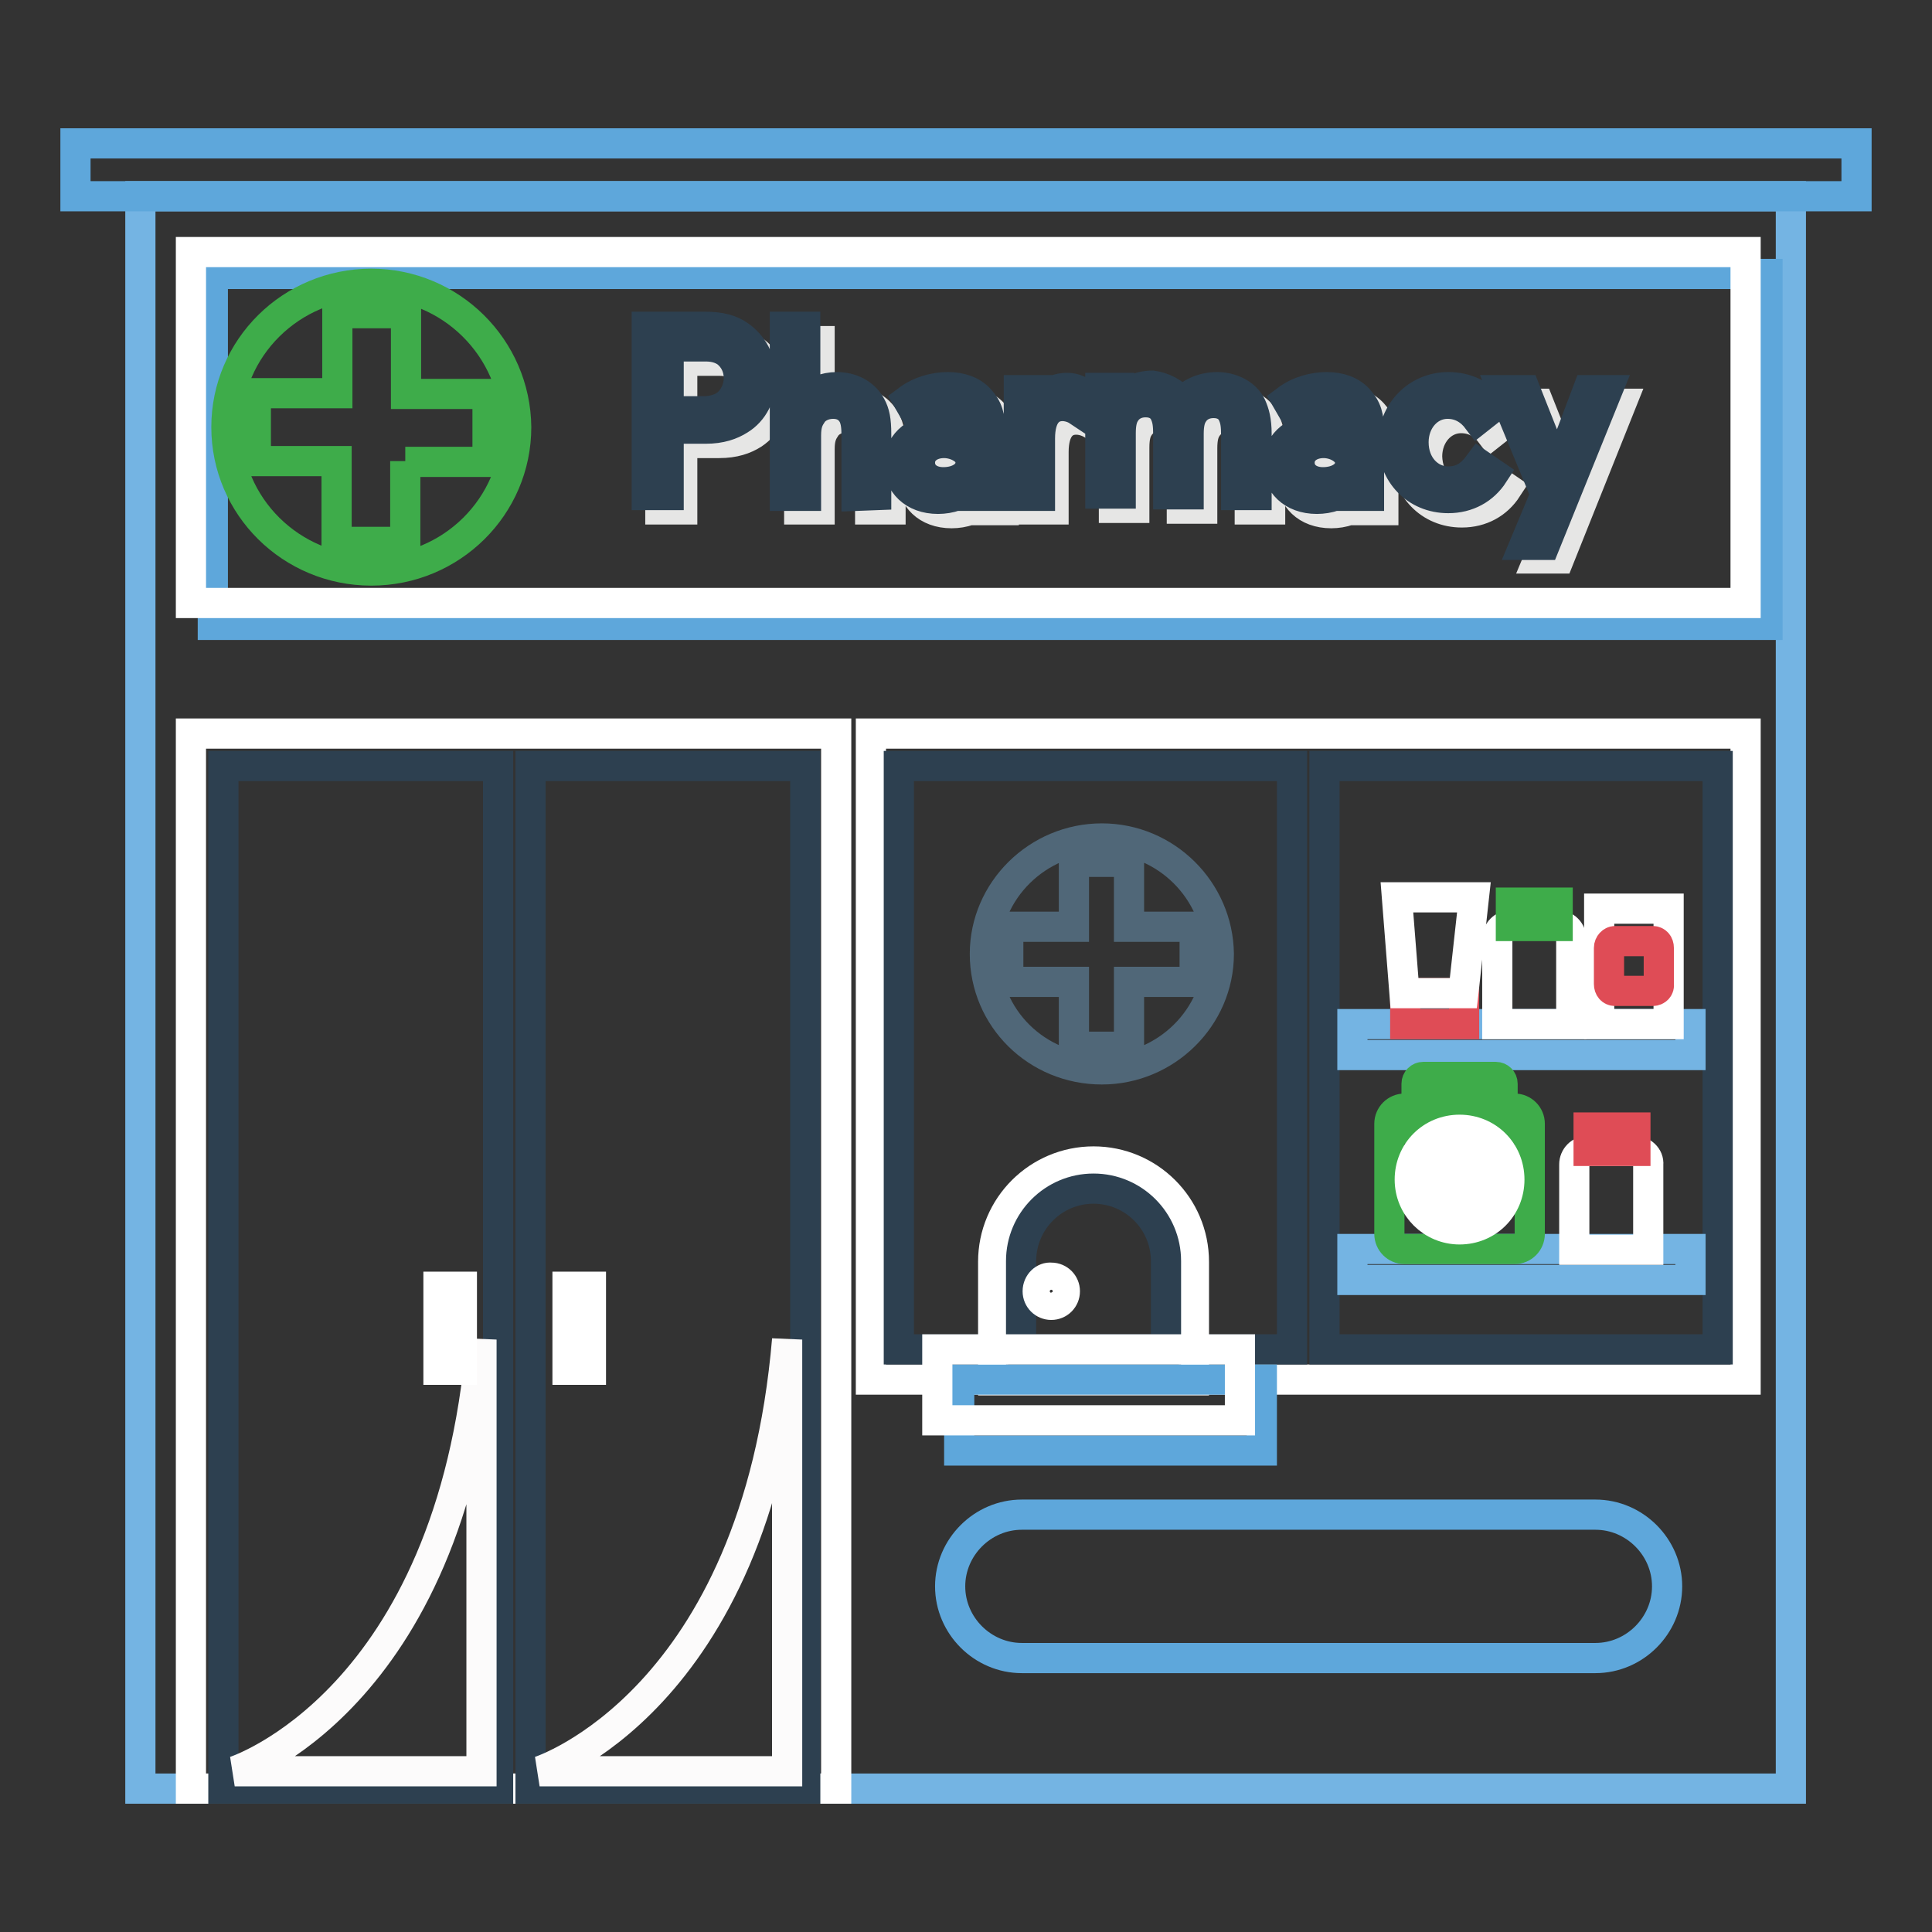 <?xml version="1.0" encoding="utf-8"?>
<!-- Svg Vector Icons : http://www.onlinewebfonts.com/icon -->
<!DOCTYPE svg PUBLIC "-//W3C//DTD SVG 1.1//EN" "http://www.w3.org/Graphics/SVG/1.1/DTD/svg11.dtd">
<svg version="1.1" xmlns="http://www.w3.org/2000/svg" xmlns:xlink="http://www.w3.org/1999/xlink" x="0px" y="0px" viewBox="0 0 256 256" enable-background="new 0 0 256 256" xml:space="preserve">
<rect x="0" y="0" width="256" height="256" fill="#333333" stroke="none"/>
<g> <path stroke-width="4" fill-opacity="0" stroke="#74b4e3"  d="M18.6,26h218.7v211H18.6V26z"/> <path stroke-width="4" fill-opacity="0" stroke="#ffffff"  d="M25.3,97.2h85.5V237H25.3V97.2z"/> <path stroke-width="4" fill-opacity="0" stroke="#2d4050"  d="M29.6,101.5H66V237H29.6V101.5z M70.3,101.5h36.4V237H70.3V101.5z"/> <path stroke-width="4" fill-opacity="0" stroke="#ffffff"  d="M115.4,97.2h115.9v85.6H115.4V97.2z"/> <path stroke-width="4" fill-opacity="0" stroke="#2d4050"  d="M119.1,101.5h52.1v77.3h-52.1V101.5z M175.5,101.5h52.1v77.3h-52.1V101.5z"/> <path stroke-width="4" fill-opacity="0" stroke="#fcfbfb"  d="M104.3,177.5v57.2H71.5C71.5,234.7,100.2,225.5,104.3,177.5z M63.8,177.5v57.2H31.1 C31.1,234.7,59.8,225.5,63.8,177.5z"/> <path stroke-width="4" fill-opacity="0" stroke="#ffffff"  d="M58.1,170.5h3.1v11h-3.1V170.5z M75.2,170.5h3.1v11h-3.1V170.5z"/> <path stroke-width="4" fill-opacity="0" stroke="#5ea7db"  d="M28.2,36.3h206v46.5h-206V36.3z"/> <path stroke-width="4" fill-opacity="0" stroke="#ffffff"  d="M25.3,33.4h206v46.5h-206V33.4z"/> <path stroke-width="4" fill-opacity="0" stroke="#3eac4a"  d="M49.2,37.6c-10.6,0-19.2,8.5-19.2,19c0,10.5,8.6,19,19.2,19c10.6,0,19.2-8.5,19.2-19 C68.3,46.1,59.7,37.6,49.2,37.6z M53.7,61.1v10.7h-9.1V61.1H33.9v-9h10.8V41.5h9.1v10.7h10.8v9H53.7z"/> <path stroke-width="4" fill-opacity="0" stroke="#506778"  d="M146,111.1c-8.5,0-15.5,6.9-15.5,15.3c0,8.5,6.9,15.3,15.5,15.3c8.5,0,15.5-6.9,15.5-15.3 C161.4,118,154.5,111.1,146,111.1L146,111.1z M149.6,130.1v8.6h-7.3v-8.6h-8.7v-7.3h8.7v-8.6h7.3v8.6h8.7v7.3H149.6z"/> <path stroke-width="4" fill-opacity="0" stroke="#ffffff"  d="M144.9,153.9c-7.3,0-13.3,5.9-13.3,13.3v15.7h26.6v-15.7C158.2,159.8,152.2,153.9,144.9,153.9z"/> <path stroke-width="4" fill-opacity="0" stroke="#2d4050"  d="M135.3,178.8v-11.7c0-5.3,4.3-9.6,9.6-9.6s9.6,4.3,9.6,9.6v11.7H135.3z"/> <path stroke-width="4" fill-opacity="0" stroke="#ffffff"  d="M137.5,171.1c0,1,0.8,1.8,1.8,1.8s1.8-0.8,1.8-1.8c0,0,0,0,0,0c0-1-0.8-1.8-1.8-1.8 C138.4,169.2,137.5,170,137.5,171.1C137.5,171.1,137.5,171.1,137.5,171.1z"/> <path stroke-width="4" fill-opacity="0" stroke="#e6e6e5"  d="M99.8,57.5c-1.1,0.7-2.5,1.2-4.5,1.2h-4.9v8.8h-2.9V45.2h7.7c2.1,0,3.5,0.4,4.6,1.2 c1.7,1.2,2.8,3.1,2.8,5.5C102.7,54.2,101.6,56.3,99.8,57.5z M98.4,55.2c0.8-0.8,1.3-2,1.3-3.2c0-1.4-0.6-2.6-1.6-3.4 c-0.7-0.5-1.6-0.8-2.8-0.8h-4.9v8.6h4.9C96.7,56.2,97.7,55.8,98.4,55.2z M115.3,67.5v-7.9c0-1.3-0.1-2-0.4-2.7 c-0.5-1-1.4-1.6-2.7-1.6c-1.3,0-2.4,0.6-2.9,1.5c-0.4,0.6-0.7,1.3-0.7,2.7v8h-2.7V45.2h2.7V55l0,0c1-1.2,2.6-1.8,4.2-1.8 c1.8,0,3.6,0.8,4.5,2.5c0.5,0.9,0.7,1.9,0.7,3.7v8.1L115.3,67.5L115.3,67.5L115.3,67.5z M130.5,60.1v-1c0-1.4-0.3-2.2-0.9-2.8 c-0.6-0.6-1.4-0.9-2.5-0.9c-1.1,0-2.6,0.4-3.9,1.4l-1.1-1.9c1.6-1.2,3.6-1.7,5.3-1.7c1.7,0,3.2,0.5,4.2,1.6 c1.1,1.2,1.4,2.3,1.4,4.3v8.5h-2.5l-0.1-1.3c-1,1.2-2.8,1.7-4.3,1.7c-3.3,0-5.2-2.1-5.2-4.6c0-2.3,1.8-4.6,5.3-4.6 C127.8,58.6,129.5,59.2,130.5,60.1L130.5,60.1z M127,60.6c-1.9,0-3.2,1.1-3.2,2.6c0,1.5,1.2,2.6,3.1,2.6c2,0,3.6-1,3.6-2.6 C130.5,61.5,128.6,60.6,127,60.6z M142.6,55.6c-1.7,0-3,1.2-3,4.3v7.6h-2.7v-14h2.6l0.1,1.8c0.9-1.3,2.1-2.1,3.7-2.1 c0.7,0,1.3,0.2,2,0.6l-0.6,2.4C144,55.8,143.3,55.6,142.6,55.6L142.6,55.6z M158.4,55.2c1.1-1.2,2.7-2,4.7-2c1.7,0,3.7,0.8,4.5,2.5 c0.4,0.9,0.7,1.9,0.7,3.7v8.1h-2.7v-7.9c0-1.3-0.1-2-0.4-2.7c-0.4-1-1.3-1.6-2.6-1.6c-1.3,0-2.2,0.6-2.7,1.4 c-0.4,0.6-0.6,1.4-0.6,2.7v8h-2.7v-7.9c0-1.3-0.1-2-0.4-2.7c-0.4-1-1.3-1.6-2.6-1.6c-1.3,0-2.2,0.6-2.7,1.4 c-0.4,0.6-0.6,1.4-0.6,2.7v8h-2.7v-14h2.6l0.1,1.7c0.6-0.9,2.1-2,4.2-2C155.9,53.2,157.5,53.8,158.4,55.2L158.4,55.2z M180.8,60.1 v-1c0-1.4-0.3-2.2-0.9-2.8c-0.6-0.6-1.4-0.9-2.5-0.9c-1.1,0-2.6,0.4-3.9,1.4l-1.1-1.9c1.6-1.2,3.6-1.7,5.3-1.7 c1.7,0,3.2,0.5,4.2,1.6c1.1,1.2,1.4,2.3,1.4,4.3v8.5h-2.5l-0.1-1.3c-1,1.2-2.8,1.7-4.3,1.7c-3.3,0-5.2-2.1-5.2-4.6 c0-2.3,1.8-4.6,5.3-4.6C178.1,58.6,179.7,59.2,180.8,60.1z M177.2,60.6c-1.9,0-3.2,1.1-3.2,2.6c0,1.5,1.2,2.6,3.1,2.6 s3.6-1,3.6-2.6C180.8,61.5,178.8,60.6,177.2,60.6z M193.7,65.7c1.8,0,3-0.8,4.1-2.3l1.9,1.3c-1.3,2-3.4,3.2-6,3.2 c-4.3,0-7.3-3.3-7.3-7.3c0-4,3.1-7.4,7.3-7.4c2.4,0,4.5,1,5.8,2.8l-1.9,1.5c-0.9-1.2-2.2-2.1-4-2.1c-2.5,0-4.5,2.2-4.5,5.1 C189.2,63.6,191.2,65.7,193.7,65.7L193.7,65.7z M200.9,53.5h3l4.2,10.6h0.1l4-10.6h2.6L206.6,74h-2.7l2.8-6.7L200.9,53.5 L200.9,53.5z"/> <path stroke-width="4" fill-opacity="0" stroke="#2d4050"  d="M98,55.6c-1.1,0.7-2.5,1.2-4.5,1.2h-4.9v8.8h-2.9V43.3h7.7c2.1,0,3.5,0.4,4.6,1.2c1.7,1.2,2.8,3.1,2.8,5.5 C100.9,52.4,99.8,54.5,98,55.6z M96.6,53.3c0.8-0.8,1.3-2,1.3-3.2c0-1.4-0.6-2.6-1.6-3.4c-0.7-0.5-1.6-0.8-2.8-0.8h-4.9v8.6h4.9 C94.9,54.4,95.9,54,96.6,53.3z M113.5,65.7v-7.9c0-1.3-0.1-2-0.4-2.7c-0.5-1-1.4-1.6-2.7-1.6c-1.3,0-2.4,0.6-2.9,1.5 c-0.4,0.6-0.7,1.3-0.7,2.7v8H104V43.3h2.7v9.8l0,0c1-1.2,2.6-1.8,4.2-1.8c1.8,0,3.6,0.8,4.5,2.5c0.5,0.9,0.7,1.9,0.7,3.7v8.1 L113.5,65.7L113.5,65.7L113.5,65.7z M128.7,58.2v-1c0-1.4-0.3-2.2-0.9-2.8c-0.6-0.6-1.4-0.9-2.5-0.9c-1.1,0-2.6,0.4-3.9,1.4 l-1.1-1.9c1.6-1.2,3.6-1.7,5.3-1.7c1.7,0,3.2,0.5,4.2,1.6c1.1,1.2,1.4,2.3,1.4,4.3v8.5h-2.5l-0.1-1.3c-1,1.2-2.8,1.7-4.3,1.7 c-3.3,0-5.2-2.1-5.2-4.6c0-2.3,1.8-4.6,5.3-4.6C126,56.8,127.6,57.3,128.7,58.2z M125.1,58.7c-1.9,0-3.2,1.1-3.2,2.6 c0,1.5,1.2,2.6,3.1,2.6c2,0,3.6-1,3.6-2.6C128.7,59.7,126.7,58.7,125.1,58.7z M140.8,53.8c-1.7,0-3,1.2-3,4.3v7.6H135v-14h2.6 l0.1,1.8c0.9-1.3,2.1-2.1,3.7-2.1c0.7,0,1.3,0.2,2,0.6l-0.6,2.4C142.2,54,141.4,53.8,140.8,53.8z M156.6,53.3c1.1-1.2,2.7-2,4.7-2 c1.7,0,3.7,0.8,4.5,2.5c0.4,0.9,0.7,1.9,0.7,3.7v8.1h-2.7v-7.9c0-1.3-0.1-2-0.4-2.7c-0.4-1-1.3-1.6-2.6-1.6c-1.3,0-2.2,0.6-2.7,1.4 c-0.4,0.6-0.6,1.4-0.6,2.7v8h-2.7v-7.9c0-1.3-0.1-2-0.4-2.7c-0.4-1-1.3-1.6-2.6-1.6c-1.3,0-2.2,0.6-2.7,1.4 c-0.4,0.6-0.6,1.4-0.6,2.7v8h-2.7v-14h2.6l0.1,1.7c0.6-0.9,2.1-2,4.2-2C154.1,51.3,155.6,52,156.6,53.3L156.6,53.3z M178.9,58.2v-1 c0-1.4-0.3-2.2-0.9-2.8c-0.6-0.6-1.4-0.9-2.5-0.9c-1.1,0-2.6,0.4-3.9,1.4l-1.1-1.9c1.6-1.2,3.6-1.7,5.3-1.7c1.7,0,3.2,0.5,4.2,1.6 c1.1,1.2,1.4,2.3,1.4,4.3v8.5h-2.5l-0.1-1.3c-1,1.2-2.8,1.7-4.3,1.7c-3.3,0-5.2-2.1-5.2-4.6c0-2.3,1.8-4.6,5.3-4.6 C176.2,56.8,177.9,57.3,178.9,58.2L178.9,58.2z M175.4,58.7c-1.9,0-3.2,1.1-3.2,2.6c0,1.5,1.2,2.6,3.1,2.6c2,0,3.6-1,3.6-2.6 C178.9,59.7,177,58.7,175.4,58.7z M191.9,63.8c1.8,0,3-0.8,4.1-2.3l1.9,1.3c-1.3,2-3.4,3.2-6,3.2c-4.3,0-7.3-3.3-7.3-7.3 c0-4,3.1-7.4,7.3-7.4c2.4,0,4.5,1,5.8,2.8l-1.9,1.5c-0.9-1.2-2.2-2.1-4-2.1c-2.5,0-4.5,2.2-4.5,5.1 C187.3,61.7,189.4,63.8,191.9,63.8L191.9,63.8z M199.1,51.7h3l4.2,10.6h0.1l4-10.6h2.6l-8.3,20.5H202l2.8-6.7L199.1,51.7 L199.1,51.7z"/> <path stroke-width="4" fill-opacity="0" stroke="#74b4e3"  d="M179.2,165.5H224v4.1h-44.8V165.5z M179.2,135.7H224v4.1h-44.8V135.7z"/> <path stroke-width="4" fill-opacity="0" stroke="#ffffff"  d="M216.6,152.5h-6.2c-1,0-1.8,0.8-1.8,1.8v11.3h9.8v-11.3C218.5,153.3,217.6,152.5,216.6,152.5z"/> <path stroke-width="4" fill-opacity="0" stroke="#df4c56"  d="M210.5,149.4h6.2v3.1h-6.2V149.4z"/> <path stroke-width="4" fill-opacity="0" stroke="#ffffff"  d="M206.4,122.6h-6.2c-1,0-1.8,0.8-1.8,1.8v11.3h9.8v-11.3C208.2,123.4,207.4,122.6,206.4,122.6z"/> <path stroke-width="4" fill-opacity="0" stroke="#3eac4a"  d="M200.2,119.6h6.2v3.1h-6.2V119.6z M198.2,151h-9.6c-0.5,0-0.9-0.4-0.9-0.9l0,0v-6.5c0-0.5,0.4-0.9,0.9-0.9 l0,0h9.6c0.5,0,0.9,0.4,0.9,0.9l0,0v6.5C199.1,150.6,198.7,151,198.2,151z M189.5,149.2h7.8v-4.7h-7.8V149.2z"/> <path stroke-width="4" fill-opacity="0" stroke="#3eac4a"  d="M200.7,146.9h-14.6c-1.1,0-2,0.9-2,2v14.6c0,1.1,0.9,2,2,2h14.6c1.1,0,2-0.9,2-2v-14.6 C202.7,147.8,201.8,146.9,200.7,146.9z"/> <path stroke-width="4" fill-opacity="0" stroke="#ffffff"  d="M193.4,149.7c-3.7,0-6.6,2.9-6.6,6.6s3,6.6,6.6,6.6c3.7,0,6.6-2.9,6.6-6.6S197.1,149.7,193.4,149.7z  M195,157.8v3.7h-3.1v-3.7h-3.7v-3.1h3.7V151h3.1v3.7h3.7v3.1H195z"/> <path stroke-width="4" fill-opacity="0" stroke="#df4c56"  d="M186.2,131.6h7.8v4.1h-7.8V131.6z"/> <path stroke-width="4" fill-opacity="0" stroke="#ffffff"  d="M195.3,118.9h-10.2l1,12.7h7.8L195.3,118.9z M211.9,120.4h9.2v15.3h-9.2V120.4z"/> <path stroke-width="4" fill-opacity="0" stroke="#df4c56"  d="M219,131.3h-5c-0.5,0-0.8-0.4-0.8-0.9v-4.8c0-0.5,0.4-0.9,0.8-0.9h5c0.5,0,0.8,0.4,0.8,0.9v4.8 C219.9,130.9,219.5,131.3,219,131.3C219,131.3,219,131.3,219,131.3L219,131.3z"/> <path stroke-width="4" fill-opacity="0" stroke="#5ea7db"  d="M127.1,182.8h40.1v9.4h-40.1V182.8z"/> <path stroke-width="4" fill-opacity="0" stroke="#ffffff"  d="M124.2,178.8h40.1v9.4h-40.1V178.8z"/> <path stroke-width="4" fill-opacity="0" stroke="#5ea7db"  d="M10,19h236v7H10V19z M211.4,200.7h-76c-5.2,0-9.5,4.3-9.5,9.5s4.3,9.5,9.5,9.5h76c5.2,0,9.5-4.3,9.5-9.5 S216.6,200.7,211.4,200.7z"/></g>
</svg>